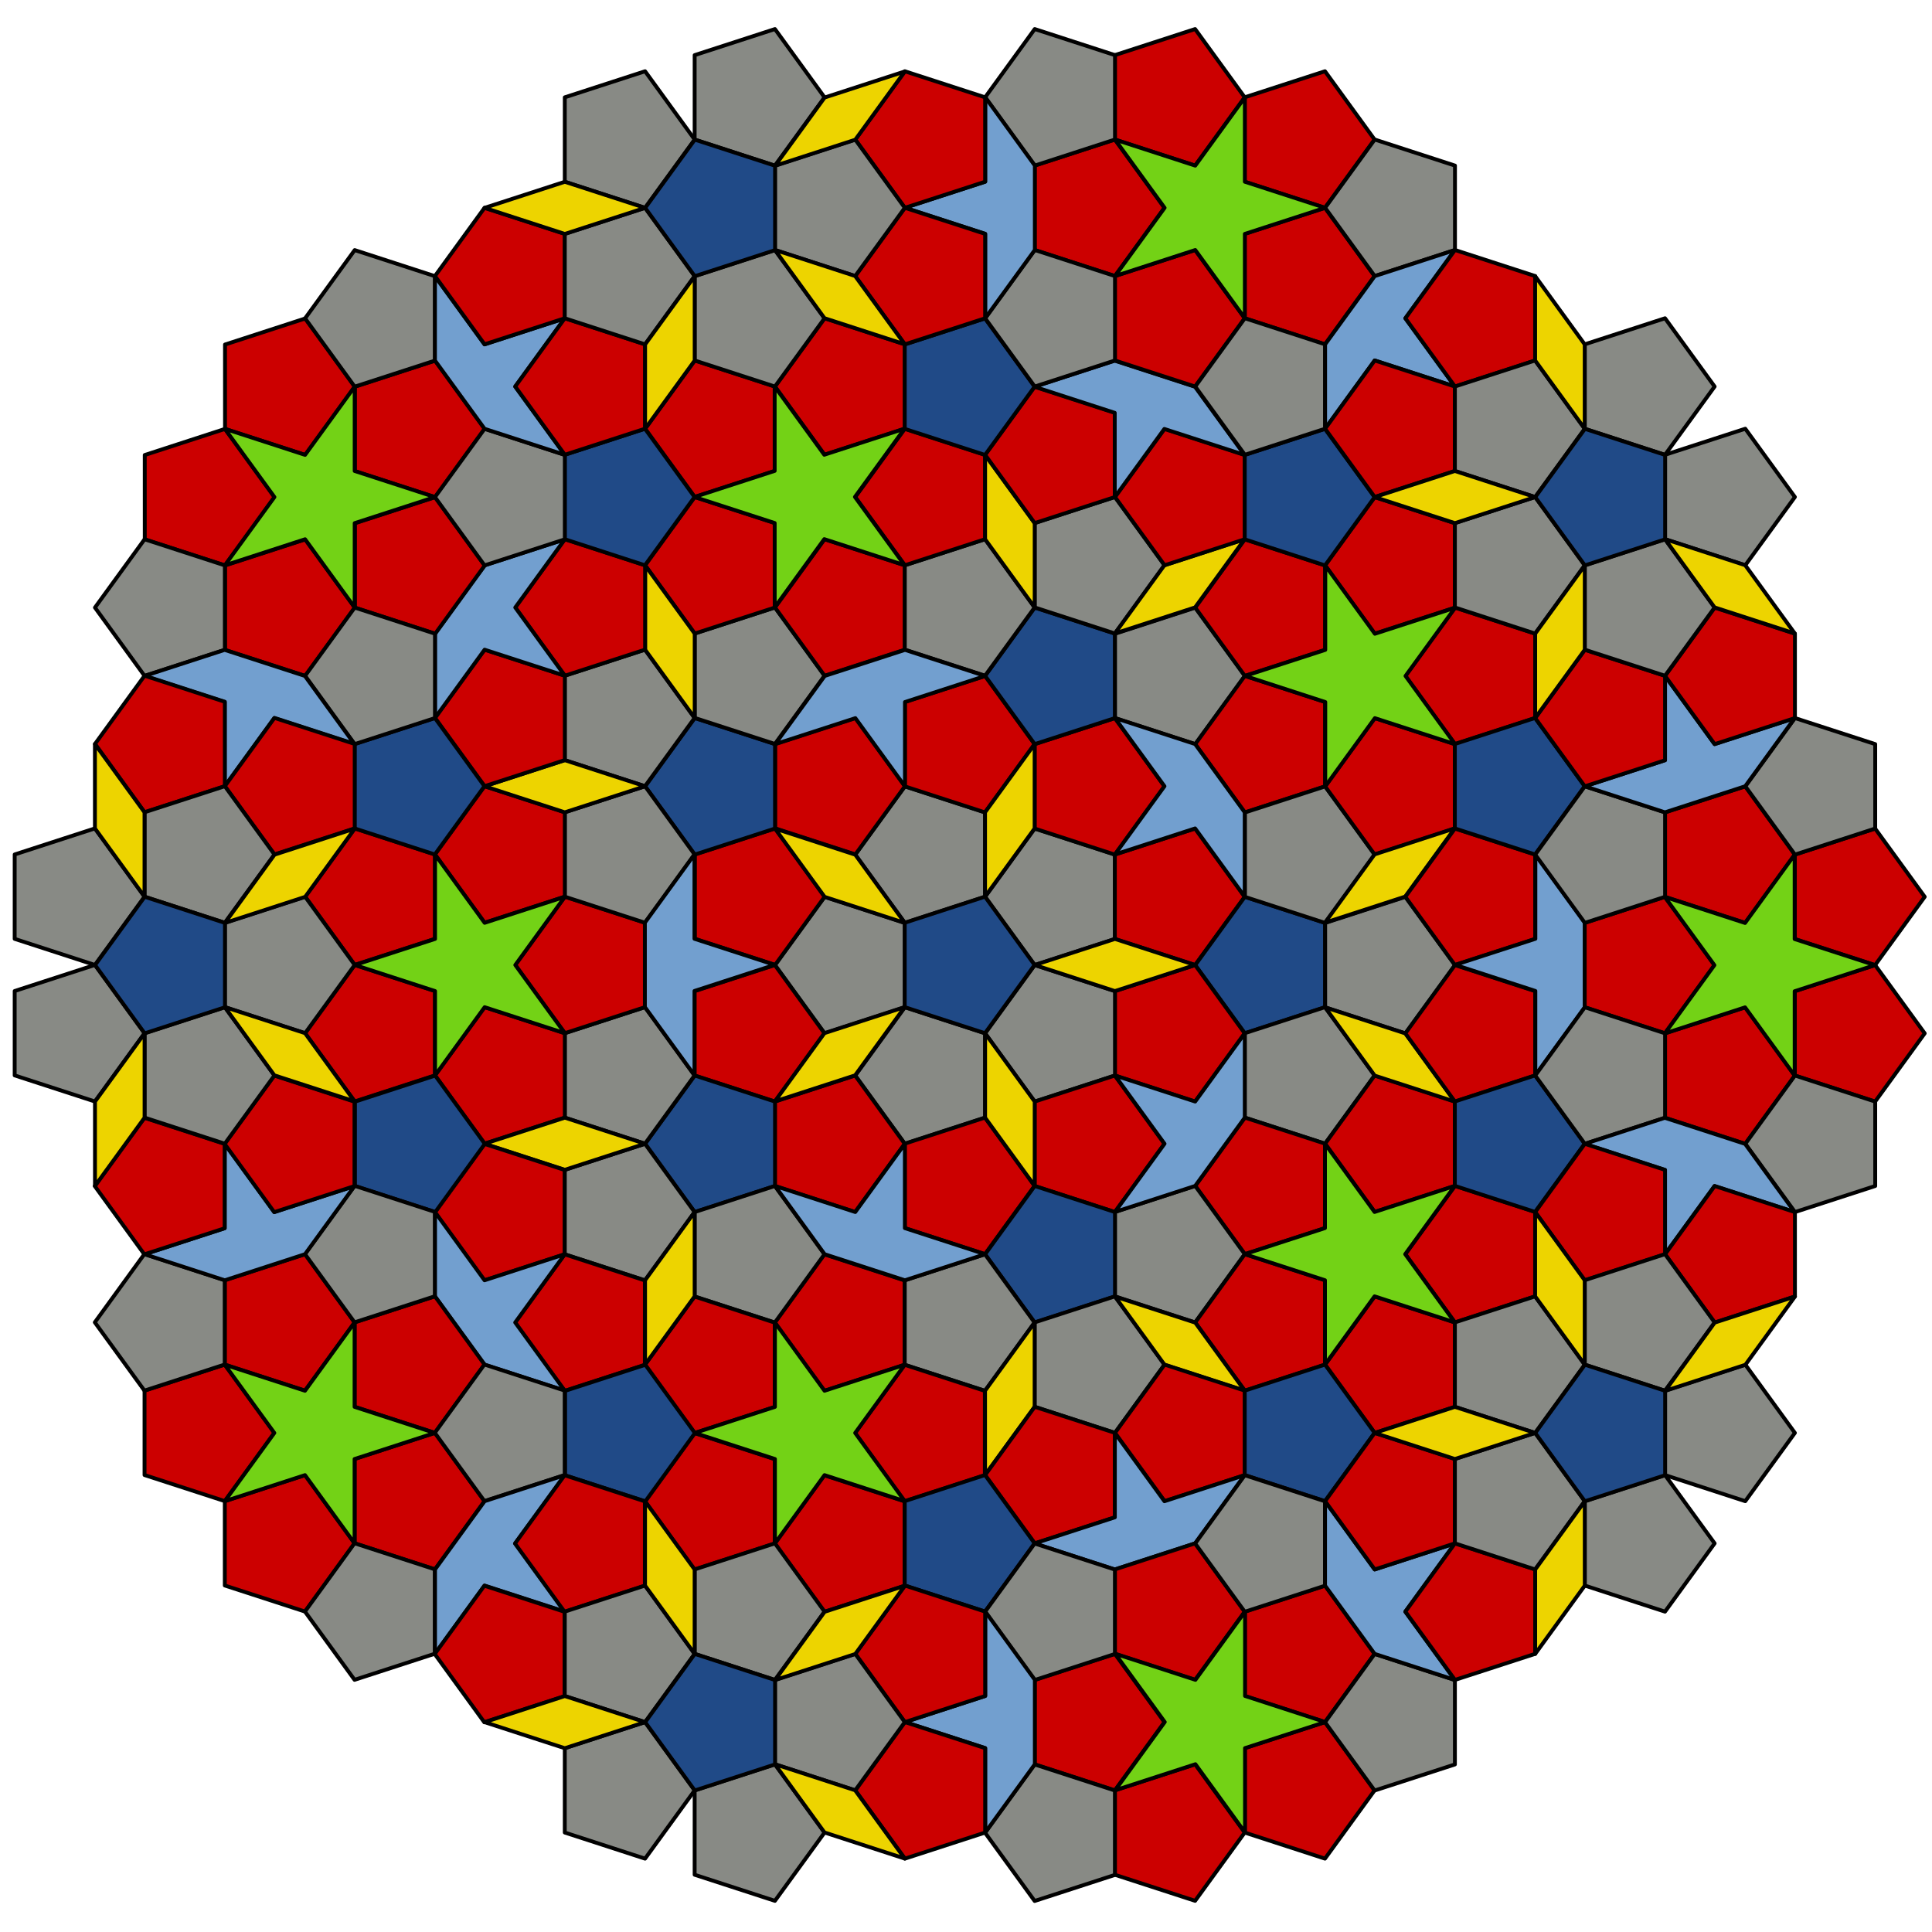 <?xml version="1.0" encoding="UTF-8" standalone="no"?>
<!-- Created with Inkscape (http://www.inkscape.org/) -->
<svg
   xmlns:dc="http://purl.org/dc/elements/1.1/"
   xmlns:cc="http://creativecommons.org/ns#"
   xmlns:rdf="http://www.w3.org/1999/02/22-rdf-syntax-ns#"
   xmlns:svg="http://www.w3.org/2000/svg"
   xmlns="http://www.w3.org/2000/svg"
   xmlns:xlink="http://www.w3.org/1999/xlink"
   xmlns:sodipodi="http://sodipodi.sourceforge.net/DTD/sodipodi-0.dtd"
   xmlns:inkscape="http://www.inkscape.org/namespaces/inkscape"
   width="500"
   height="500"
   id="svg2"
   sodipodi:version="0.32"
   inkscape:version="0.46"
   version="1.0"
   sodipodi:docname="Penrose Tiling (P1).svg"
   inkscape:output_extension="org.inkscape.output.svg.inkscape"
   inkscape:export-filename="D:\Pictures\Electronics\Illustrations\Maths\Penrose Tilings\Gummelt's Decagon 3.png"
   inkscape:export-xdpi="120.95238"
   inkscape:export-ydpi="120.95238">
  <sodipodi:namedview
     id="base"
     pagecolor="#ffffff"
     bordercolor="#666666"
     borderopacity="1.0"
     gridtolerance="10000"
     guidetolerance="10"
     objecttolerance="10000"
     inkscape:pageopacity="0.0"
     inkscape:pageshadow="2"
     inkscape:zoom="1"
     inkscape:cx="131.68654"
     inkscape:cy="229.35743"
     inkscape:document-units="px"
     inkscape:current-layer="layer1"
     showgrid="false"
     inkscape:object-nodes="true"
     inkscape:window-width="1399"
     inkscape:window-height="874"
     inkscape:window-x="33"
     inkscape:window-y="0" />
  <defs
     id="defs4">
    <inkscape:perspective
       id="perspective10"
       inkscape:persp3d-origin="372.04724 : 350.78739 : 1"
       inkscape:vp_z="744.09448 : 526.18109 : 1"
       inkscape:vp_y="0 : 1000 : 0"
       inkscape:vp_x="0 : 526.18109 : 1"
       sodipodi:type="inkscape:persp3d" />
    <inkscape:perspective
       id="perspective6872"
       inkscape:persp3d-origin="372.04724 : 350.78739 : 1"
       inkscape:vp_z="744.09448 : 526.18109 : 1"
       inkscape:vp_y="0 : 1000 : 0"
       inkscape:vp_x="0 : 526.18109 : 1"
       sodipodi:type="inkscape:persp3d" />
  </defs>
  <g
     id="layer1"
     inkscape:groupmode="layer"
     inkscape:label="Layer 1"
     transform="translate(74.059,92.765)">
    <path
       sodipodi:type="star"
       style="opacity:1;fill:#888a85;fill-opacity:1;stroke:#000000;stroke-width:1.053;stroke-linecap:round;stroke-linejoin:round;marker:none;stroke-miterlimit:4;stroke-dasharray:none;stroke-dashoffset:0;stroke-opacity:1;visibility:visible;display:inline;overflow:visible;enable-background:accumulate"
       id="path4107"
       sodipodi:sides="5"
       sodipodi:cx="218"
       sodipodi:cy="149.5"
       sodipodi:r1="19.557608"
       sodipodi:r2="15.822437"
       sodipodi:arg1="0.62831853"
       sodipodi:arg2="1.2566371"
       inkscape:flatsided="true"
       inkscape:rounded="0"
       inkscape:randomized="0"
       d="M 233.822,160.996 L 211.956,168.1 L 198.442,149.5 L 211.956,130.9 L 233.822,138.004 L 233.822,160.996 z"
       transform="matrix(0.95,0,0,0.95,-361.98,-92.342)" />
    <path
       sodipodi:type="star"
       style="opacity:1;fill:#cc0000;fill-opacity:1;stroke:#000000;stroke-width:1.053;stroke-linecap:round;stroke-linejoin:round;marker:none;stroke-miterlimit:4;stroke-dasharray:none;stroke-dashoffset:0;stroke-opacity:1;visibility:visible;display:inline;overflow:visible;enable-background:accumulate"
       id="path4109"
       sodipodi:sides="5"
       sodipodi:cx="218"
       sodipodi:cy="149.5"
       sodipodi:r1="19.557608"
       sodipodi:r2="15.822437"
       sodipodi:arg1="0.62831853"
       sodipodi:arg2="1.2566371"
       inkscape:flatsided="true"
       inkscape:rounded="0"
       inkscape:randomized="0"
       d="M 233.822,160.996 L 211.956,168.1 L 198.442,149.5 L 211.956,130.9 L 233.822,138.004 L 233.822,160.996 z"
       transform="matrix(0.95,0,0,0.95,-361.98,0.782)"
       inkscape:transform-center-x="17.2791"
       inkscape:transform-center-y="-10.919755" />
    <path
       sodipodi:type="star"
       style="opacity:1;fill:#204a87;fill-opacity:1;stroke:#000000;stroke-width:1.053;stroke-linecap:round;stroke-linejoin:round;marker:none;stroke-miterlimit:4;stroke-dasharray:none;stroke-dashoffset:0;stroke-opacity:1;visibility:visible;display:inline;overflow:visible;enable-background:accumulate"
       id="path4111"
       sodipodi:sides="5"
       sodipodi:cx="218"
       sodipodi:cy="149.5"
       sodipodi:r1="19.557608"
       sodipodi:r2="15.822437"
       sodipodi:arg1="0.62831853"
       sodipodi:arg2="1.2566371"
       inkscape:flatsided="true"
       inkscape:rounded="0"
       inkscape:randomized="0"
       d="M 233.822,160.996 L 211.956,168.1 L 198.442,149.5 L 211.956,130.9 L 233.822,138.004 L 233.822,160.996 z"
       transform="matrix(0.95,0,0,0.95,-361.98,47.344)"
       inkscape:transform-center-x="17.2791"
       inkscape:transform-center-y="-10.919755" />
    <use
       x="0"
       y="0"
       xlink:href="#path4107"
       id="use4113"
       transform="translate(354.348,89.64)"
       width="500"
       height="500" />
    <use
       x="0"
       y="0"
       xlink:href="#path4109"
       inkscape:transform-center-x="-15.845709"
       inkscape:transform-center-y="-24.441744"
       id="use4115"
       transform="matrix(-1,0,0,1,74.613,-3.484)"
       width="500"
       height="500" />
    <use
       x="0"
       y="0"
       xlink:href="#path4111"
       inkscape:transform-center-x="15.845704"
       inkscape:transform-center-y="-21.986044"
       id="use4117"
       transform="translate(408.728,-32.378)"
       width="500"
       height="500" />
    <use
       x="0"
       y="0"
       xlink:href="#path4109"
       inkscape:transform-center-x="-15.845709"
       inkscape:transform-center-y="-24.441744"
       id="use4119"
       transform="matrix(-1,0,0,1,74.613,31.853)"
       width="500"
       height="500" />
    <use
       x="0"
       y="0"
       xlink:href="#path4107"
       id="use4121"
       transform="translate(354.348,124.977)"
       width="500"
       height="500" />
    <path
       style="opacity:1;fill:#edd400;fill-opacity:1;stroke:#000000;stroke-width:1;stroke-linecap:round;stroke-linejoin:round;marker:none;stroke-miterlimit:4;stroke-dasharray:none;stroke-dashoffset:0;stroke-opacity:1;visibility:visible;display:inline;overflow:visible;enable-background:accumulate"
       d="M -177.443,96.23 L -156.672,89.481 L -135.9,96.23 L -156.672,102.979 L -177.443,96.23 z"
       id="path4123" />
    <use
       x="0"
       y="0"
       xlink:href="#path4123"
       id="use4125"
       transform="translate(371.152,60.746)"
       width="500"
       height="500" />
    <use
       x="0"
       y="0"
       xlink:href="#path4107"
       id="use4127"
       transform="matrix(0.809,0.588,-0.588,0.809,417.629,236.427)"
       width="500"
       height="500"
       inkscape:transform-center-x="-8.1969605"
       inkscape:transform-center-y="-32.158994" />
    <use
       x="0"
       y="0"
       xlink:href="#path4109"
       inkscape:transform-center-x="4.9257943"
       inkscape:transform-center-y="-27.989811"
       id="use4129"
       transform="matrix(-0.809,0.588,0.588,0.809,44.582,189.676)"
       width="500"
       height="500" />
    <use
       x="0"
       y="0"
       xlink:href="#path4107"
       id="use4131"
       transform="matrix(0.809,0.588,-0.588,0.809,384.02,282.684)"
       width="500"
       height="500"
       inkscape:transform-center-x="-8.1969615"
       inkscape:transform-center-y="-32.158997" />
    <use
       x="0"
       y="0"
       xlink:href="#path4109"
       inkscape:transform-center-x="-15.845708"
       inkscape:transform-center-y="-24.441744"
       id="use4133"
       transform="matrix(-1,0,0,1,53.842,60.441)"
       width="500"
       height="500" />
    <path
       style="opacity:1;fill:#729fcf;fill-opacity:1;stroke:#000000;stroke-width:1;stroke-linecap:round;stroke-linejoin:round;marker:none;stroke-miterlimit:4;stroke-dasharray:none;stroke-dashoffset:0;stroke-opacity:1;visibility:visible;display:inline;overflow:visible;enable-background:accumulate"
       d="M -173.476,223.708 L -160.638,241.377 L -173.476,259.045 L -152.705,252.296 L -139.867,234.628 L -139.867,212.788 L -152.705,230.457 L -173.476,223.708 z"
       id="path4135" />
    <use
       x="0"
       y="0"
       xlink:href="#path4135"
       id="use4137"
       transform="translate(387.957,-38.143)"
       width="500"
       height="500" />
    <use
       x="0"
       y="0"
       xlink:href="#path4107"
       id="use4139"
       transform="translate(320.74,135.897)"
       width="500"
       height="500" />
    <use
       x="0"
       y="0"
       xlink:href="#path4107"
       id="use4141"
       transform="translate(299.969,107.308)"
       width="500"
       height="500" />
    <use
       x="0"
       y="0"
       xlink:href="#path4107"
       id="use4143"
       transform="translate(320.74,78.72)"
       width="500"
       height="500" />
    <use
       x="0"
       y="0"
       xlink:href="#path4111"
       inkscape:transform-center-x="-15.845707"
       inkscape:transform-center-y="21.986046"
       id="use4145"
       transform="matrix(-1,0,0,-1,20.234,346.331)"
       width="500"
       height="500" />
    <use
       x="0"
       y="0"
       xlink:href="#path4109"
       inkscape:transform-center-x="17.058901"
       inkscape:transform-center-y="-20.846582"
       id="use4147"
       transform="matrix(-0.309,0.951,0.951,0.309,-8.541,202.988)"
       width="500"
       height="500" />
    <use
       x="0"
       y="0"
       xlink:href="#path4109"
       inkscape:transform-center-x="17.058901"
       inkscape:transform-center-y="-20.84658"
       id="use4149"
       transform="matrix(-0.309,0.951,0.951,0.309,25.067,213.907)"
       width="500"
       height="500" />
    <use
       x="0"
       y="0"
       xlink:href="#path4123"
       id="use4151"
       transform="matrix(0.309,-0.951,0.951,0.309,144.183,-59.183)"
       width="500"
       height="500" />
    <use
       x="0"
       y="0"
       xlink:href="#path4109"
       inkscape:transform-center-x="23.807792"
       inkscape:transform-center-y="11.557754"
       id="use4153"
       transform="matrix(0.809,0.588,0.588,-0.809,162.134,345.874)"
       width="500"
       height="500" />
    <use
       x="0"
       y="0"
       xlink:href="#path4109"
       inkscape:transform-center-x="23.807788"
       inkscape:transform-center-y="11.557764"
       id="use4155"
       transform="matrix(0.809,0.588,0.588,-0.809,182.905,317.286)"
       width="500"
       height="500" />
    <use
       x="0"
       y="0"
       xlink:href="#path4123"
       id="use4157"
       transform="matrix(-0.809,-0.588,0.588,-0.809,-40.016,119.613)"
       width="500"
       height="500" />
    <use
       x="0"
       y="0"
       xlink:href="#path4109"
       inkscape:transform-center-x="-4.9257938"
       inkscape:transform-center-y="27.989811"
       id="use4159"
       transform="matrix(0.809,-0.588,-0.588,-0.809,350.771,227.71)"
       width="500"
       height="500" />
    <use
       x="0"
       y="0"
       xlink:href="#path4109"
       inkscape:transform-center-x="-4.9258004"
       inkscape:transform-center-y="27.989817"
       id="use4161"
       transform="matrix(0.809,-0.588,-0.588,-0.809,330,199.122)"
       width="500"
       height="500" />
    <use
       x="0"
       y="0"
       xlink:href="#path4123"
       id="use4163"
       transform="matrix(-0.809,0.588,-0.588,-0.809,73.111,350.044)"
       width="500"
       height="500" />
    <use
       x="0"
       y="0"
       xlink:href="#path4109"
       inkscape:transform-center-x="-29.433028"
       inkscape:transform-center-y="5.7407462"
       id="use4165"
       transform="matrix(-0.309,-0.951,-0.951,0.309,263.072,22.715)"
       width="500"
       height="500" />
    <use
       x="0"
       y="0"
       xlink:href="#path4123"
       id="use4167"
       transform="matrix(0.309,0.951,-0.951,0.309,327.228,313.663)"
       width="500"
       height="500" />
    <use
       x="0"
       y="0"
       xlink:href="#path4111"
       inkscape:transform-center-x="15.845705"
       inkscape:transform-center-y="-21.986043"
       id="use4169"
       transform="translate(354.348,-107.223)"
       width="500"
       height="500" />
    <use
       x="0"
       y="0"
       xlink:href="#path4111"
       inkscape:transform-center-x="15.845708"
       inkscape:transform-center-y="-21.986044"
       id="use4171"
       transform="translate(266.361,-78.635)"
       width="500"
       height="500" />
    <use
       x="0"
       y="0"
       xlink:href="#path4111"
       inkscape:transform-center-x="15.845707"
       inkscape:transform-center-y="-21.986043"
       id="use4173"
       transform="translate(266.361,13.879)"
       width="500"
       height="500" />
    <use
       x="0"
       y="0"
       xlink:href="#path4111"
       inkscape:transform-center-x="15.845706"
       inkscape:transform-center-y="-21.986044"
       id="use4175"
       transform="translate(354.348,42.467)"
       width="500"
       height="500" />
    <use
       x="0"
       y="0"
       xlink:href="#path4107"
       id="use4177"
       transform="matrix(0.809,-0.588,0.588,0.809,325.631,-49.096)"
       width="500"
       height="500"
       inkscape:transform-center-x="26.762167"
       inkscape:transform-center-y="-15.957113" />
    <use
       x="0"
       y="0"
       xlink:href="#path4109"
       inkscape:transform-center-x="29.433022"
       inkscape:transform-center-y="-5.7407461"
       id="use4179"
       transform="matrix(0.309,0.951,0.951,-0.309,165.89,291.238)"
       width="500"
       height="500" />
    <use
       x="0"
       y="0"
       xlink:href="#path4107"
       id="use4181"
       transform="matrix(0.809,-0.588,0.588,0.809,359.239,-2.839)"
       width="500"
       height="500"
       inkscape:transform-center-x="26.762167"
       inkscape:transform-center-y="-15.957115" />
    <use
       x="0"
       y="0"
       xlink:href="#path4135"
       id="use4183"
       transform="matrix(0.309,-0.951,0.951,0.309,55.324,-105.723)"
       width="500"
       height="500" />
    <use
       x="0"
       y="0"
       xlink:href="#path4107"
       id="use4185"
       transform="matrix(-0.309,-0.951,0.951,-0.309,25.648,-49.834)"
       width="500"
       height="500"
       inkscape:transform-center-x="22.155976"
       inkscape:transform-center-y="22.296824" />
    <use
       x="0"
       y="0"
       xlink:href="#path4109"
       inkscape:transform-center-x="15.845711"
       inkscape:transform-center-y="24.441751"
       id="use4187"
       transform="matrix(1,-3.5289139e-8,-3.5290615e-8,-1,299.969,207.255)"
       width="500"
       height="500" />
    <use
       x="0"
       y="0"
       xlink:href="#path4107"
       id="use4189"
       transform="matrix(-0.309,-0.951,0.951,-0.309,80.028,-67.502)"
       width="500"
       height="500"
       inkscape:transform-center-x="22.155976"
       inkscape:transform-center-y="22.296817" />
    <use
       x="0"
       y="0"
       xlink:href="#path4135"
       id="use4191"
       transform="matrix(-0.809,-0.588,0.588,-0.809,-111.738,189.739)"
       width="500"
       height="500" />
    <use
       x="0"
       y="0"
       xlink:href="#path4107"
       id="use4201"
       transform="matrix(-1,-8.4718658e-8,8.47222e-8,-1,-67.753,235.233)"
       width="500"
       height="500"
       inkscape:transform-center-x="-15.649936"
       inkscape:transform-center-y="29.737398" />
    <use
       x="0"
       y="0"
       xlink:href="#path4109"
       inkscape:transform-center-x="-17.058892"
       inkscape:transform-center-y="20.846571"
       id="use4203"
       transform="matrix(0.309,-0.951,-0.951,-0.309,261.527,53.789)"
       width="500"
       height="500" />
    <use
       x="0"
       y="0"
       xlink:href="#path4107"
       id="use4205"
       transform="matrix(-1,-8.4718658e-8,8.47222e-8,-1,-67.753,178.056)"
       width="500"
       height="500"
       inkscape:transform-center-x="-15.64992"
       inkscape:transform-center-y="29.737395" />
    <use
       x="0"
       y="0"
       xlink:href="#path4135"
       id="use4207"
       transform="matrix(-0.809,0.588,-0.588,-0.809,117.644,439.924)"
       width="500"
       height="500" />
    <use
       x="0"
       y="0"
       xlink:href="#path4107"
       id="use4209"
       transform="matrix(-0.309,0.951,-0.951,-0.309,174.504,412.152)"
       width="500"
       height="500"
       inkscape:transform-center-x="-34.409111"
       inkscape:transform-center-y="-3.9180865" />
    <use
       x="0"
       y="0"
       xlink:href="#path4109"
       inkscape:transform-center-x="-23.807798"
       inkscape:transform-center-y="-11.557777"
       id="use4211"
       transform="matrix(-0.809,-0.588,-0.588,0.809,103.69,42.924)"
       width="500"
       height="500" />
    <use
       x="0"
       y="0"
       xlink:href="#path4107"
       id="use4213"
       transform="matrix(-0.309,0.951,-0.951,-0.309,120.124,394.483)"
       width="500"
       height="500"
       inkscape:transform-center-x="-34.409103"
       inkscape:transform-center-y="-3.9180864" />
    <use
       x="0"
       y="0"
       xlink:href="#path4135"
       id="use4215"
       transform="matrix(0.309,0.951,-0.951,0.309,426.472,299.085)"
       width="500"
       height="500" />
    <use
       x="0"
       y="0"
       xlink:href="#path4109"
       inkscape:transform-center-x="-23.807798"
       inkscape:transform-center-y="-11.557776"
       id="use4217"
       transform="matrix(-0.809,-0.588,-0.588,0.809,124.461,71.513)"
       width="500"
       height="500" />
    <use
       x="0"
       y="0"
       xlink:href="#path4109"
       inkscape:transform-center-x="-23.807798"
       inkscape:transform-center-y="-11.557776"
       id="use4219"
       transform="matrix(-0.809,-0.588,-0.588,0.809,103.69,100.101)"
       width="500"
       height="500" />
    <use
       x="0"
       y="0"
       xlink:href="#path4109"
       inkscape:transform-center-x="-23.807798"
       inkscape:transform-center-y="-11.557776"
       id="use4221"
       transform="matrix(-0.809,-0.588,-0.588,0.809,70.081,89.181)"
       width="500"
       height="500" />
    <use
       x="0"
       y="0"
       xlink:href="#path4109"
       inkscape:transform-center-x="-23.807798"
       inkscape:transform-center-y="-11.557777"
       id="use4223"
       transform="matrix(-0.809,-0.588,-0.588,0.809,70.081,53.844)"
       width="500"
       height="500" />
    <path
       style="opacity:1;fill:#73d216;fill-opacity:1;stroke:#000000;stroke-width:1;stroke-linecap:round;stroke-linejoin:round;marker:none;stroke-miterlimit:4;stroke-dasharray:none;stroke-dashoffset:0;stroke-opacity:1;visibility:visible;display:inline;overflow:visible;enable-background:accumulate"
       d="M -163.09,277.932 L -163.09,299.772 L -183.861,306.521 L -163.09,313.269 L -163.09,335.109 L -150.253,317.44 L -129.482,324.189 L -142.319,306.521 L -129.482,288.852 L -150.253,295.601 L -163.09,277.932 z"
       id="path4225" />
    <use
       x="0"
       y="0"
       xlink:href="#path4225"
       id="use4227"
       transform="translate(289.583,-28.442)"
       width="500"
       height="500" />
    <use
       x="0"
       y="0"
       xlink:href="#path4109"
       inkscape:transform-center-x="-17.058934"
       inkscape:transform-center-y="20.846583"
       id="use4229"
       transform="matrix(0.309,-0.951,-0.951,-0.309,240.756,82.377)"
       width="500"
       height="500" />
    <use
       x="0"
       y="0"
       xlink:href="#path4109"
       inkscape:transform-center-x="-17.05892"
       inkscape:transform-center-y="20.846586"
       id="use4231"
       transform="matrix(0.309,-0.951,-0.951,-0.309,207.148,71.457)"
       width="500"
       height="500" />
    <use
       x="0"
       y="0"
       xlink:href="#path4109"
       inkscape:transform-center-x="-17.058921"
       inkscape:transform-center-y="20.846582"
       id="use4233"
       transform="matrix(0.309,-0.951,-0.951,-0.309,207.148,36.12)"
       width="500"
       height="500" />
    <use
       x="0"
       y="0"
       xlink:href="#path4109"
       inkscape:transform-center-x="-17.058933"
       inkscape:transform-center-y="20.846584"
       id="use4235"
       transform="matrix(0.309,-0.951,-0.951,-0.309,240.756,25.2)"
       width="500"
       height="500" />
    <use
       x="0"
       y="0"
       xlink:href="#path4225"
       id="use4237"
       transform="matrix(0.309,0.951,-0.951,0.309,386.846,208.527)"
       width="500"
       height="500" />
    <use
       x="0"
       y="0"
       xlink:href="#path4109"
       inkscape:transform-center-x="15.845721"
       inkscape:transform-center-y="24.441754"
       id="use4239"
       transform="matrix(1,-4.561087e-8,-4.5612776e-8,-1,266.361,196.335)"
       width="500"
       height="500" />
    <use
       x="0"
       y="0"
       xlink:href="#path4109"
       inkscape:transform-center-x="15.845713"
       inkscape:transform-center-y="24.441759"
       id="use4241"
       transform="matrix(1,-4.561087e-8,-4.5612776e-8,-1,266.361,160.998)"
       width="500"
       height="500" />
    <use
       x="0"
       y="0"
       xlink:href="#path4109"
       inkscape:transform-center-x="15.845714"
       inkscape:transform-center-y="24.441753"
       id="use4243"
       transform="matrix(1,-4.561087e-8,-4.5612776e-8,-1,299.969,150.078)"
       width="500"
       height="500" />
    <use
       x="0"
       y="0"
       xlink:href="#path4109"
       inkscape:transform-center-x="15.84572"
       inkscape:transform-center-y="24.441752"
       id="use4245"
       transform="matrix(1,-4.561087e-8,-4.5612776e-8,-1,320.74,178.667)"
       width="500"
       height="500" />
    <use
       x="0"
       y="0"
       xlink:href="#path4225"
       id="use4247"
       transform="matrix(-0.809,0.588,-0.588,-0.809,191.527,374.255)"
       width="500"
       height="500" />
    <use
       x="0"
       y="0"
       xlink:href="#path4109"
       inkscape:transform-center-x="29.433032"
       inkscape:transform-center-y="-5.7407602"
       id="use4249"
       transform="matrix(0.309,0.951,0.951,-0.309,165.89,255.901)"
       width="500"
       height="500" />
    <use
       x="0"
       y="0"
       xlink:href="#path4109"
       inkscape:transform-center-x="29.433027"
       inkscape:transform-center-y="-5.7407499"
       id="use4251"
       transform="matrix(0.309,0.951,0.951,-0.309,199.498,244.981)"
       width="500"
       height="500" />
    <use
       x="0"
       y="0"
       xlink:href="#path4109"
       inkscape:transform-center-x="29.433031"
       inkscape:transform-center-y="-5.7407551"
       id="use4253"
       transform="matrix(0.309,0.951,0.951,-0.309,220.269,273.57)"
       width="500"
       height="500" />
    <use
       x="0"
       y="0"
       xlink:href="#path4109"
       inkscape:transform-center-x="29.433025"
       inkscape:transform-center-y="-5.7407441"
       id="use4255"
       transform="matrix(0.309,0.951,0.951,-0.309,199.498,302.158)"
       width="500"
       height="500" />
    <use
       x="0"
       y="0"
       xlink:href="#path4225"
       id="use4257"
       transform="matrix(-0.809,-0.588,0.588,-0.809,-26.45,239.712)"
       width="500"
       height="500" />
    <use
       x="0"
       y="0"
       xlink:href="#path4109"
       inkscape:transform-center-x="4.9258175"
       inkscape:transform-center-y="-27.989822"
       id="use4259"
       transform="matrix(-0.809,0.588,0.588,0.809,78.191,178.756)"
       width="500"
       height="500" />
    <use
       x="0"
       y="0"
       xlink:href="#path4109"
       inkscape:transform-center-x="4.9258183"
       inkscape:transform-center-y="-27.989831"
       id="use4261"
       transform="matrix(-0.809,0.588,0.588,0.809,98.962,207.345)"
       width="500"
       height="500" />
    <use
       x="0"
       y="0"
       xlink:href="#path4109"
       inkscape:transform-center-x="4.9258176"
       inkscape:transform-center-y="-27.989827"
       id="use4263"
       transform="matrix(-0.809,0.588,0.588,0.809,78.191,235.933)"
       width="500"
       height="500" />
    <use
       x="0"
       y="0"
       xlink:href="#path4109"
       inkscape:transform-center-x="4.9258205"
       inkscape:transform-center-y="-27.989824"
       id="use4265"
       transform="matrix(-0.809,0.588,0.588,0.809,44.582,225.013)"
       width="500"
       height="500" />
    <use
       x="0"
       y="0"
       xlink:href="#path4225"
       id="use4267"
       transform="matrix(0.309,-0.951,0.951,0.309,34.152,-9.169)"
       width="500"
       height="500" />
    <use
       x="0"
       y="0"
       xlink:href="#path4107"
       id="use4269"
       transform="matrix(0.809,-0.588,0.588,0.809,380.01,25.75)"
       width="500"
       height="500"
       inkscape:transform-center-x="26.762164"
       inkscape:transform-center-y="-15.957114" />
    <use
       x="0"
       y="0"
       xlink:href="#path4123"
       id="use4271"
       transform="matrix(-0.809,0.588,-0.588,-0.809,215.478,303.787)"
       width="500"
       height="500" />
    <use
       x="0"
       y="0"
       xlink:href="#path4123"
       id="use4273"
       transform="matrix(-0.809,-0.588,0.588,-0.809,102.351,165.869)"
       width="500"
       height="500" />
    <use
       x="0"
       y="0"
       xlink:href="#path4109"
       inkscape:transform-center-x="29.433031"
       inkscape:transform-center-y="-5.7407498"
       id="use4275"
       transform="matrix(0.309,0.951,0.951,-0.309,220.269,330.746)"
       width="500"
       height="500" />
    <use
       x="0"
       y="0"
       xlink:href="#path4109"
       inkscape:transform-center-x="29.433027"
       inkscape:transform-center-y="-5.7407448"
       id="use4277"
       transform="matrix(0.309,0.951,0.951,-0.309,220.269,366.083)"
       width="500"
       height="500" />
    <use
       x="0"
       y="0"
       xlink:href="#path4135"
       id="use4279"
       transform="matrix(0.809,0.588,0.588,-0.809,311.318,439.924)"
       width="500"
       height="500" />
    <use
       x="0"
       y="0"
       xlink:href="#path4111"
       inkscape:transform-center-x="-15.845704"
       inkscape:transform-center-y="21.986046"
       id="use4281"
       transform="matrix(-1,0,0,-1,162.601,300.074)"
       width="500"
       height="500" />
    <use
       x="0"
       y="0"
       xlink:href="#path4111"
       inkscape:transform-center-x="-15.845704"
       inkscape:transform-center-y="21.986052"
       id="use4283"
       transform="matrix(-1,0,0,-1,162.601,392.588)"
       width="500"
       height="500" />
    <use
       x="0"
       y="0"
       xlink:href="#path4107"
       id="use4299"
       transform="matrix(-0.309,-0.951,0.951,-0.309,113.636,-78.422)"
       width="500"
       height="500"
       inkscape:transform-center-x="22.155982"
       inkscape:transform-center-y="22.296826" />
    <use
       x="0"
       y="0"
       xlink:href="#path4123"
       id="use4301"
       transform="matrix(0.309,0.951,-0.951,0.309,327.228,163.972)"
       width="500"
       height="500" />
    <use
       x="0"
       y="0"
       xlink:href="#path4123"
       id="use4303"
       transform="matrix(-0.809,0.588,-0.588,-0.809,161.099,228.942)"
       width="500"
       height="500" />
    <use
       x="0"
       y="0"
       xlink:href="#path4109"
       inkscape:transform-center-x="15.845704"
       inkscape:transform-center-y="24.441743"
       id="use4305"
       transform="matrix(1,-1.0385005e-8,-1.0385439e-8,-1,354.348,167.747)"
       width="500"
       height="500" />
    <use
       x="0"
       y="0"
       xlink:href="#path4109"
       inkscape:transform-center-x="15.845709"
       inkscape:transform-center-y="24.441749"
       id="use4307"
       transform="matrix(1,-1.0385005e-8,-1.0385439e-8,-1,387.957,178.667)"
       width="500"
       height="500" />
    <use
       x="0"
       y="0"
       xlink:href="#path4135"
       id="use4309"
       transform="matrix(0.809,-0.588,-0.588,-0.809,486.321,114.894)"
       width="500"
       height="500" />
    <use
       x="0"
       y="0"
       xlink:href="#path4111"
       inkscape:transform-center-x="-27.097476"
       inkscape:transform-center-y="-6.4995949"
       id="use4311"
       transform="matrix(-0.309,0.951,-0.951,-0.309,307.356,213.113)"
       width="500"
       height="500" />
    <use
       x="0"
       y="0"
       xlink:href="#path4111"
       inkscape:transform-center-x="-27.097473"
       inkscape:transform-center-y="-6.4995991"
       id="use4313"
       transform="matrix(-0.309,0.951,-0.951,-0.309,395.344,241.701)"
       width="500"
       height="500" />
    <use
       x="0"
       y="0"
       xlink:href="#path4107"
       id="use4315"
       transform="matrix(-1,-4.561087e-8,4.5612776e-8,-1,-67.754,142.719)"
       width="500"
       height="500"
       inkscape:transform-center-x="-15.649926"
       inkscape:transform-center-y="29.737394" />
    <use
       x="0"
       y="0"
       xlink:href="#path4123"
       id="use4317"
       transform="translate(228.785,14.489)"
       width="500"
       height="500" />
    <use
       x="0"
       y="0"
       xlink:href="#path4123"
       id="use4319"
       transform="matrix(0.309,0.951,-0.951,0.309,239.24,192.561)"
       width="500"
       height="500" />
    <use
       x="0"
       y="0"
       xlink:href="#path4109"
       inkscape:transform-center-x="-17.058898"
       inkscape:transform-center-y="20.846572"
       id="use4321"
       transform="matrix(0.309,-0.951,-0.951,-0.309,240.756,-10.137)"
       width="500"
       height="500" />
    <use
       x="0"
       y="0"
       xlink:href="#path4109"
       inkscape:transform-center-x="-17.058898"
       inkscape:transform-center-y="20.846574"
       id="use4323"
       transform="matrix(0.309,-0.951,-0.951,-0.309,261.527,-38.725)"
       width="500"
       height="500" />
    <use
       x="0"
       y="0"
       xlink:href="#path4135"
       id="use4325"
       transform="matrix(-0.309,-0.951,-0.951,0.309,231.27,-151.98)"
       width="500"
       height="500" />
    <use
       x="0"
       y="0"
       xlink:href="#path4111"
       inkscape:transform-center-x="-3.4823325"
       inkscape:transform-center-y="-26.003118"
       id="use4327"
       transform="matrix(0.809,0.588,-0.588,0.809,269.381,48.573)"
       width="500"
       height="500" />
    <use
       x="0"
       y="0"
       xlink:href="#path4111"
       inkscape:transform-center-x="-3.4823383"
       inkscape:transform-center-y="-26.003119"
       id="use4329"
       transform="matrix(0.809,0.588,-0.588,0.809,323.761,-26.272)"
       width="500"
       height="500" />
    <use
       x="0"
       y="0"
       xlink:href="#path4107"
       id="use4331"
       transform="matrix(-0.309,0.951,-0.951,-0.309,86.516,383.563)"
       width="500"
       height="500"
       inkscape:transform-center-x="-34.40908"
       inkscape:transform-center-y="-3.9181077" />
    <use
       x="0"
       y="0"
       xlink:href="#path4123"
       id="use4333"
       transform="matrix(0.309,-0.951,0.951,0.309,56.195,61.919)"
       width="500"
       height="500" />
    <use
       x="0"
       y="0"
       xlink:href="#path4123"
       id="use4335"
       transform="translate(228.785,107.003)"
       width="500"
       height="500" />
    <use
       x="0"
       y="0"
       xlink:href="#path4109"
       inkscape:transform-center-x="-23.8078"
       inkscape:transform-center-y="-11.557781"
       id="use4337"
       transform="matrix(-0.809,-0.588,-0.588,0.809,36.473,42.924)"
       width="500"
       height="500" />
    <use
       x="0"
       y="0"
       xlink:href="#path4109"
       inkscape:transform-center-x="-23.807795"
       inkscape:transform-center-y="-11.55778"
       id="use4339"
       transform="matrix(-0.809,-0.588,-0.588,0.809,15.702,14.336)"
       width="500"
       height="500" />
    <use
       x="0"
       y="0"
       xlink:href="#path4135"
       id="use4341"
       transform="matrix(-1,4.561087e-8,4.5612776e-8,1,-101.362,8.114)"
       width="500"
       height="500" />
    <use
       x="0"
       y="0"
       xlink:href="#path4111"
       inkscape:transform-center-x="22.364339"
       inkscape:transform-center-y="-9.5710513"
       id="use4343"
       transform="matrix(0.809,-0.588,0.588,0.809,101.157,33.843)"
       width="500"
       height="500" />
    <use
       x="0"
       y="0"
       xlink:href="#path4111"
       inkscape:transform-center-x="22.364336"
       inkscape:transform-center-y="-9.5710514"
       id="use4345"
       transform="matrix(0.809,-0.588,0.588,0.809,46.777,-41.002)"
       width="500"
       height="500" />
    <use
       x="0"
       y="0"
       xlink:href="#path4107"
       id="use4347"
       transform="matrix(0.809,0.588,-0.588,0.809,363.249,311.272)"
       width="500"
       height="500"
       inkscape:transform-center-x="-8.1969829"
       inkscape:transform-center-y="-32.158998" />
    <use
       x="0"
       y="0"
       xlink:href="#path4123"
       id="use4349"
       transform="matrix(-0.809,-0.588,0.588,-0.809,47.971,240.715)"
       width="500"
       height="500" />
    <use
       x="0"
       y="0"
       xlink:href="#path4123"
       id="use4351"
       transform="matrix(0.309,-0.951,0.951,0.309,144.183,90.507)"
       width="500"
       height="500" />
    <use
       x="0"
       y="0"
       xlink:href="#path4109"
       inkscape:transform-center-x="4.925794"
       inkscape:transform-center-y="-27.989824"
       id="use4353"
       transform="matrix(-0.809,0.588,0.588,0.809,23.811,253.602)"
       width="500"
       height="500" />
    <use
       x="0"
       y="0"
       xlink:href="#path4109"
       inkscape:transform-center-x="4.925794"
       inkscape:transform-center-y="-27.989818"
       id="use4355"
       transform="matrix(-0.809,0.588,0.588,0.809,-9.797,264.521)"
       width="500"
       height="500" />
    <use
       x="0"
       y="0"
       xlink:href="#path4135"
       id="use4357"
       transform="matrix(-0.309,0.951,0.951,0.309,-51.889,373.931)"
       width="500"
       height="500" />
    <use
       x="0"
       y="0"
       xlink:href="#path4111"
       inkscape:transform-center-x="14.723345"
       inkscape:transform-center-y="20.08772"
       id="use4359"
       transform="matrix(-0.309,-0.951,0.951,-0.309,35.163,189.279)"
       width="500"
       height="500" />
    <use
       x="0"
       y="0"
       xlink:href="#path4111"
       inkscape:transform-center-x="14.723345"
       inkscape:transform-center-y="20.087725"
       id="use4361"
       transform="matrix(-0.309,-0.951,0.951,-0.309,-52.825,217.867)"
       width="500"
       height="500" />
    <use
       x="0"
       y="0"
       xlink:href="#path4109"
       inkscape:transform-center-x="-29.433026"
       inkscape:transform-center-y="-5.7407462"
       id="use4363"
       transform="matrix(-0.309,0.951,-0.951,-0.309,493.427,366.083)"
       width="500"
       height="500" />
    <use
       x="0"
       y="0"
       xlink:href="#path4109"
       inkscape:transform-center-x="-29.433027"
       inkscape:transform-center-y="-5.7407603"
       id="use4365"
       transform="matrix(-0.309,0.951,-0.951,-0.309,493.427,330.746)"
       width="500"
       height="500" />
    <use
       x="0"
       y="0"
       xlink:href="#path4109"
       inkscape:transform-center-x="-29.433031"
       inkscape:transform-center-y="-5.74075"
       id="use4367"
       transform="matrix(-0.309,0.951,-0.951,-0.309,459.818,319.827)"
       width="500"
       height="500" />
    <use
       x="0"
       y="0"
       xlink:href="#path4109"
       inkscape:transform-center-x="-29.433036"
       inkscape:transform-center-y="-5.7407552"
       id="use4369"
       transform="matrix(-0.309,0.951,-0.951,-0.309,439.047,348.415)"
       width="500"
       height="500" />
    <use
       x="0"
       y="0"
       xlink:href="#path4109"
       inkscape:transform-center-x="-29.433029"
       inkscape:transform-center-y="-5.7407442"
       id="use4371"
       transform="matrix(-0.309,0.951,-0.951,-0.309,459.818,377.003)"
       width="500"
       height="500" />
    <use
       x="0"
       y="0"
       xlink:href="#path4225"
       id="use4373"
       transform="matrix(0.809,-0.588,-0.588,-0.809,685.767,314.557)"
       width="500"
       height="500" />
    <use
       x="0"
       y="0"
       xlink:href="#path4107"
       id="use4375"
       transform="translate(496.715,78.72)"
       width="500"
       height="500" />
    <use
       x="0"
       y="0"
       xlink:href="#path4107"
       id="use4377"
       transform="translate(551.095,61.052)"
       width="500"
       height="500" />
    <use
       x="0"
       y="0"
       xlink:href="#path4107"
       id="use4379"
       transform="translate(496.715,135.897)"
       width="500"
       height="500" />
    <use
       x="0"
       y="0"
       xlink:href="#path4107"
       id="use4381"
       transform="translate(551.095,153.565)"
       width="500"
       height="500" />
    <use
       x="0"
       y="0"
       xlink:href="#path4135"
       id="use4383"
       transform="matrix(0.809,-0.588,-0.588,-0.809,628.688,310.841)"
       width="500"
       height="500" />
    <use
       x="0"
       y="0"
       xlink:href="#path4135"
       id="use4385"
       transform="matrix(-0.309,0.951,0.951,0.309,90.477,177.983)"
       width="500"
       height="500" />
    <use
       x="0"
       y="0"
       xlink:href="#path4109"
       inkscape:transform-center-x="29.433033"
       inkscape:transform-center-y="-5.7407478"
       id="use4387"
       transform="matrix(0.309,0.951,0.951,-0.309,253.877,284.489)"
       width="500"
       height="500" />
    <use
       x="0"
       y="0"
       xlink:href="#path4109"
       inkscape:transform-center-x="29.43303"
       inkscape:transform-center-y="-5.7407505"
       id="use4389"
       transform="matrix(0.309,0.951,0.951,-0.309,287.486,273.57)"
       width="500"
       height="500" />
    <use
       x="0"
       y="0"
       xlink:href="#path4109"
       inkscape:transform-center-x="29.433028"
       inkscape:transform-center-y="-5.7407447"
       id="use4391"
       transform="matrix(0.309,0.951,0.951,-0.309,253.877,412.34)"
       width="500"
       height="500" />
    <use
       x="0"
       y="0"
       xlink:href="#path4109"
       inkscape:transform-center-x="29.433029"
       inkscape:transform-center-y="-5.7407441"
       id="use4393"
       transform="matrix(0.309,0.951,0.951,-0.309,287.486,423.26)"
       width="500"
       height="500" />
    <use
       x="0"
       y="0"
       xlink:href="#path4109"
       inkscape:transform-center-x="-4.9257888"
       inkscape:transform-center-y="-27.989818"
       id="use4395"
       transform="matrix(0.809,0.588,-0.588,0.809,472.367,-81.116)"
       width="500"
       height="500" />
    <use
       x="0"
       y="0"
       xlink:href="#path4109"
       inkscape:transform-center-x="-4.9257893"
       inkscape:transform-center-y="-27.989822"
       id="use4397"
       transform="matrix(0.809,0.588,-0.588,0.809,438.759,-92.036)"
       width="500"
       height="500" />
    <use
       x="0"
       y="0"
       xlink:href="#path4109"
       inkscape:transform-center-x="-4.9257835"
       inkscape:transform-center-y="-27.989825"
       id="use4399"
       transform="matrix(0.809,0.588,-0.588,0.809,417.987,-63.448)"
       width="500"
       height="500" />
    <use
       x="0"
       y="0"
       xlink:href="#path4109"
       inkscape:transform-center-x="-4.9257902"
       inkscape:transform-center-y="-27.989825"
       id="use4401"
       transform="matrix(0.809,0.588,-0.588,0.809,438.759,-34.859)"
       width="500"
       height="500" />
    <use
       x="0"
       y="0"
       xlink:href="#path4109"
       inkscape:transform-center-x="-4.9257948"
       inkscape:transform-center-y="-27.989822"
       id="use4403"
       transform="matrix(0.809,0.588,-0.588,0.809,472.367,-45.779)"
       width="500"
       height="500" />
    <use
       x="0"
       y="0"
       xlink:href="#path4225"
       id="use4405"
       transform="matrix(-0.309,-0.951,-0.951,0.309,482.797,-279.961)"
       width="500"
       height="500" />
    <use
       x="0"
       y="0"
       xlink:href="#path4107"
       id="use4407"
       transform="matrix(0.309,-0.951,0.951,0.309,200.079,-173.044)"
       width="500"
       height="500" />
    <use
       x="0"
       y="0"
       xlink:href="#path4107"
       id="use4409"
       transform="matrix(0.309,-0.951,0.951,0.309,200.079,-230.221)"
       width="500"
       height="500" />
    <use
       x="0"
       y="0"
       xlink:href="#path4107"
       id="use4411"
       transform="matrix(0.309,-0.951,0.951,0.309,254.458,-155.375)"
       width="500"
       height="500" />
    <use
       x="0"
       y="0"
       xlink:href="#path4107"
       id="use4413"
       transform="matrix(0.309,-0.951,0.951,0.309,288.066,-201.632)"
       width="500"
       height="500" />
    <use
       x="0"
       y="0"
       xlink:href="#path4135"
       id="use4415"
       transform="matrix(-0.309,-0.951,-0.951,0.309,461.625,-226.825)"
       width="500"
       height="500" />
    <use
       x="0"
       y="0"
       xlink:href="#path4135"
       id="use4417"
       transform="matrix(0.809,0.588,0.588,-0.809,168.951,243.977)"
       width="500"
       height="500" />
    <use
       x="0"
       y="0"
       xlink:href="#path4109"
       inkscape:transform-center-x="15.845708"
       inkscape:transform-center-y="24.441744"
       id="use4419"
       transform="matrix(1,-1.0385005e-8,-1.0385439e-8,-1,320.74,121.49)"
       width="500"
       height="500" />
    <use
       x="0"
       y="0"
       xlink:href="#path4109"
       inkscape:transform-center-x="15.845713"
       inkscape:transform-center-y="24.441747"
       id="use4421"
       transform="matrix(1,-1.0385005e-8,-1.0385439e-8,-1,320.74,86.153)"
       width="500"
       height="500" />
    <use
       x="0"
       y="0"
       xlink:href="#path4109"
       inkscape:transform-center-x="15.84571"
       inkscape:transform-center-y="24.441747"
       id="use4423"
       transform="matrix(1,-1.0385005e-8,-1.0385439e-8,-1,442.336,160.998)"
       width="500"
       height="500" />
    <use
       x="0"
       y="0"
       xlink:href="#path4109"
       inkscape:transform-center-x="15.845709"
       inkscape:transform-center-y="24.441746"
       id="use4425"
       transform="matrix(1,-1.0385005e-8,-1.0385439e-8,-1,463.107,132.41)"
       width="500"
       height="500" />
    <use
       x="0"
       y="0"
       xlink:href="#path4109"
       inkscape:transform-center-x="23.807799"
       inkscape:transform-center-y="-11.557785"
       id="use4427"
       transform="matrix(0.809,-0.588,0.588,0.809,40.538,-199.28)"
       width="500"
       height="500" />
    <use
       x="0"
       y="0"
       xlink:href="#path4109"
       inkscape:transform-center-x="23.807803"
       inkscape:transform-center-y="-11.55777"
       id="use4429"
       transform="matrix(0.809,-0.588,0.588,0.809,19.767,-170.692)"
       width="500"
       height="500" />
    <use
       x="0"
       y="0"
       xlink:href="#path4109"
       inkscape:transform-center-x="23.8078"
       inkscape:transform-center-y="-11.557781"
       id="use4431"
       transform="matrix(0.809,-0.588,0.588,0.809,40.538,-142.103)"
       width="500"
       height="500" />
    <use
       x="0"
       y="0"
       xlink:href="#path4109"
       inkscape:transform-center-x="23.807807"
       inkscape:transform-center-y="-11.557772"
       id="use4433"
       transform="matrix(0.809,-0.588,0.588,0.809,74.146,-153.023)"
       width="500"
       height="500" />
    <use
       x="0"
       y="0"
       xlink:href="#path4109"
       inkscape:transform-center-x="23.807801"
       inkscape:transform-center-y="-11.557784"
       id="use4435"
       transform="matrix(0.809,-0.588,0.588,0.809,74.146,-188.36)"
       width="500"
       height="500" />
    <use
       x="0"
       y="0"
       xlink:href="#path4225"
       id="use4437"
       transform="matrix(-1,3.5289139e-8,3.5290615e-8,1,-145.356,-270.646)"
       width="500"
       height="500" />
    <use
       x="0"
       y="0"
       xlink:href="#path4107"
       id="use4439"
       transform="matrix(-0.809,-0.588,0.588,-0.809,-131.034,31.269)"
       width="500"
       height="500" />
    <use
       x="0"
       y="0"
       xlink:href="#path4107"
       id="use4441"
       transform="matrix(-0.809,-0.588,0.588,-0.809,-185.413,13.6)"
       width="500"
       height="500" />
    <use
       x="0"
       y="0"
       xlink:href="#path4107"
       id="use4443"
       transform="matrix(-0.809,-0.588,0.588,-0.809,-97.426,-14.988)"
       width="500"
       height="500" />
    <use
       x="0"
       y="0"
       xlink:href="#path4107"
       id="use4445"
       transform="matrix(-0.809,-0.588,0.588,-0.809,-131.034,-61.245)"
       width="500"
       height="500" />
    <use
       x="0"
       y="0"
       xlink:href="#path4135"
       id="use4447"
       transform="matrix(-1,9.4066436e-8,9.4070368e-8,1,-101.362,-234.091)"
       width="500"
       height="500" />
    <use
       x="0"
       y="0"
       xlink:href="#path4135"
       id="use4449"
       transform="matrix(0.809,-0.588,-0.588,-0.809,255.966,189.739)"
       width="500"
       height="500" />
    <use
       x="0"
       y="0"
       xlink:href="#path4109"
       inkscape:transform-center-x="-17.058902"
       inkscape:transform-center-y="20.846574"
       id="use4451"
       transform="matrix(0.309,-0.951,-0.951,-0.309,186.377,7.532)"
       width="500"
       height="500" />
    <use
       x="0"
       y="0"
       xlink:href="#path4109"
       inkscape:transform-center-x="-17.058899"
       inkscape:transform-center-y="20.846575"
       id="use4453"
       transform="matrix(0.309,-0.951,-0.951,-0.309,152.768,-3.388)"
       width="500"
       height="500" />
    <use
       x="0"
       y="0"
       xlink:href="#path4109"
       inkscape:transform-center-x="-17.0589"
       inkscape:transform-center-y="20.846576"
       id="use4455"
       transform="matrix(0.309,-0.951,-0.951,-0.309,261.527,-95.902)"
       width="500"
       height="500" />
    <use
       x="0"
       y="0"
       xlink:href="#path4109"
       inkscape:transform-center-x="-17.0589"
       inkscape:transform-center-y="20.846571"
       id="use4457"
       transform="matrix(0.309,-0.951,-0.951,-0.309,240.756,-124.49)"
       width="500"
       height="500" />
    <use
       x="0"
       y="0"
       xlink:href="#path4109"
       inkscape:transform-center-x="17.058902"
       inkscape:transform-center-y="20.846576"
       id="use4459"
       transform="matrix(-0.309,-0.951,0.951,-0.309,-205.287,174.891)"
       width="500"
       height="500" />
    <use
       x="0"
       y="0"
       xlink:href="#path4109"
       inkscape:transform-center-x="17.058895"
       inkscape:transform-center-y="20.846582"
       id="use4461"
       transform="matrix(-0.309,-0.951,0.951,-0.309,-184.516,203.479)"
       width="500"
       height="500" />
    <use
       x="0"
       y="0"
       xlink:href="#path4109"
       inkscape:transform-center-x="17.058899"
       inkscape:transform-center-y="20.846586"
       id="use4463"
       transform="matrix(-0.309,-0.951,0.951,-0.309,-150.908,192.559)"
       width="500"
       height="500" />
    <use
       x="0"
       y="0"
       xlink:href="#path4109"
       inkscape:transform-center-x="17.058898"
       inkscape:transform-center-y="20.846585"
       id="use4465"
       transform="matrix(-0.309,-0.951,0.951,-0.309,-150.908,157.222)"
       width="500"
       height="500" />
    <use
       x="0"
       y="0"
       xlink:href="#path4109"
       inkscape:transform-center-x="17.058904"
       inkscape:transform-center-y="20.846576"
       id="use4467"
       transform="matrix(-0.309,-0.951,0.951,-0.309,-184.516,146.303)"
       width="500"
       height="500" />
    <use
       x="0"
       y="0"
       xlink:href="#path4225"
       id="use4469"
       transform="matrix(-0.309,0.951,0.951,0.309,-330.606,329.629)"
       width="500"
       height="500" />
    <use
       x="0"
       y="0"
       xlink:href="#path4107"
       id="use4471"
       transform="matrix(-0.809,0.588,-0.588,-0.809,-39.036,409.306)"
       width="500"
       height="500" />
    <use
       x="0"
       y="0"
       xlink:href="#path4107"
       id="use4473"
       transform="matrix(-0.809,0.588,-0.588,-0.809,-72.644,455.562)"
       width="500"
       height="500" />
    <use
       x="0"
       y="0"
       xlink:href="#path4107"
       id="use4475"
       transform="matrix(-0.809,0.588,-0.588,-0.809,-72.645,363.049)"
       width="500"
       height="500" />
    <use
       x="0"
       y="0"
       xlink:href="#path4107"
       id="use4477"
       transform="matrix(-0.809,0.588,-0.588,-0.809,-127.024,380.717)"
       width="500"
       height="500" />
    <use
       x="0"
       y="0"
       xlink:href="#path4135"
       id="use4479"
       transform="matrix(-0.309,0.951,0.951,0.309,-282.244,299.086)"
       width="500"
       height="500" />
    <use
       x="0"
       y="0"
       xlink:href="#path4135"
       id="use4481"
       transform="matrix(-0.309,-0.951,-0.951,0.309,231.27,90.224)"
       width="500"
       height="500" />
    <use
       x="0"
       y="0"
       xlink:href="#path4109"
       inkscape:transform-center-x="-23.807796"
       inkscape:transform-center-y="-11.55778"
       id="use4483"
       transform="matrix(-0.809,-0.588,-0.588,0.809,36.473,100.101)"
       width="500"
       height="500" />
    <use
       x="0"
       y="0"
       xlink:href="#path4109"
       inkscape:transform-center-x="-23.807796"
       inkscape:transform-center-y="-11.557784"
       id="use4485"
       transform="matrix(-0.809,-0.588,-0.588,0.809,15.702,128.689)"
       width="500"
       height="500" />
    <use
       x="0"
       y="0"
       xlink:href="#path4109"
       inkscape:transform-center-x="-23.807801"
       inkscape:transform-center-y="-11.557783"
       id="use4487"
       transform="matrix(-0.809,-0.588,-0.588,0.809,-38.677,-3.333)"
       width="500"
       height="500" />
    <use
       x="0"
       y="0"
       xlink:href="#path4109"
       inkscape:transform-center-x="-23.807799"
       inkscape:transform-center-y="-11.557779"
       id="use4489"
       transform="matrix(-0.809,-0.588,-0.588,0.809,-72.286,7.587)"
       width="500"
       height="500" />
    <use
       x="0"
       y="0"
       xlink:href="#path4109"
       inkscape:transform-center-x="-15.845711"
       inkscape:transform-center-y="24.441748"
       id="use4491"
       transform="matrix(-1,-1.0385005e-8,1.0385439e-8,-1,74.614,524.304)"
       width="500"
       height="500" />
    <use
       x="0"
       y="0"
       xlink:href="#path4109"
       inkscape:transform-center-x="-15.845717"
       inkscape:transform-center-y="24.441745"
       id="use4493"
       transform="matrix(-1,-1.0385005e-8,1.0385439e-8,-1,108.222,513.385)"
       width="500"
       height="500" />
    <use
       x="0"
       y="0"
       xlink:href="#path4109"
       inkscape:transform-center-x="-15.845717"
       inkscape:transform-center-y="24.441747"
       id="use4495"
       transform="matrix(-1,-1.0385005e-8,1.0385439e-8,-1,108.222,478.048)"
       width="500"
       height="500" />
    <use
       x="0"
       y="0"
       xlink:href="#path4109"
       inkscape:transform-center-x="-15.845715"
       inkscape:transform-center-y="24.441748"
       id="use4497"
       transform="matrix(-1,-1.0385005e-8,1.0385439e-8,-1,74.614,467.128)"
       width="500"
       height="500" />
    <use
       x="0"
       y="0"
       xlink:href="#path4109"
       inkscape:transform-center-x="-15.84571"
       inkscape:transform-center-y="24.441749"
       id="use4499"
       transform="matrix(-1,-1.0385005e-8,1.0385439e-8,-1,53.843,495.716)"
       width="500"
       height="500" />
    <use
       x="0"
       y="0"
       xlink:href="#path4225"
       id="use4501"
       transform="matrix(0.809,0.588,0.588,-0.809,183.056,691.304)"
       width="500"
       height="500" />
    <use
       x="0"
       y="0"
       xlink:href="#path4107"
       id="use4503"
       transform="matrix(0.309,0.951,-0.951,0.309,348.934,438.632)"
       width="500"
       height="500" />
    <use
       x="0"
       y="0"
       xlink:href="#path4107"
       id="use4505"
       transform="matrix(0.309,0.951,-0.951,0.309,382.543,484.889)"
       width="500"
       height="500" />
    <use
       x="0"
       y="0"
       xlink:href="#path4107"
       id="use4507"
       transform="matrix(0.309,0.951,-0.951,0.309,294.555,456.3)"
       width="500"
       height="500" />
    <use
       x="0"
       y="0"
       xlink:href="#path4107"
       id="use4509"
       transform="matrix(0.309,0.951,-0.951,0.309,294.555,513.477)"
       width="500"
       height="500" />
    <use
       x="0"
       y="0"
       xlink:href="#path4135"
       id="use4511"
       transform="matrix(0.809,0.588,0.588,-0.809,168.951,635.872)"
       width="500"
       height="500" />
    <use
       x="0"
       y="0"
       xlink:href="#path4135"
       id="use4513"
       transform="matrix(-1,8.4718658e-8,8.47222e-8,1,128.993,82.959)"
       width="500"
       height="500" />
    <use
       x="0"
       y="0"
       xlink:href="#path4109"
       inkscape:transform-center-x="4.9257932"
       inkscape:transform-center-y="-27.989819"
       id="use4515"
       transform="matrix(-0.809,0.588,0.588,0.809,78.191,271.27)"
       width="500"
       height="500" />
    <use
       x="0"
       y="0"
       xlink:href="#path4109"
       inkscape:transform-center-x="4.9257939"
       inkscape:transform-center-y="-27.989814"
       id="use4517"
       transform="matrix(-0.809,0.588,0.588,0.809,98.962,299.859)"
       width="500"
       height="500" />
    <use
       x="0"
       y="0"
       xlink:href="#path4109"
       inkscape:transform-center-x="4.925793"
       inkscape:transform-center-y="-27.989814"
       id="use4519"
       transform="matrix(-0.809,0.588,0.588,0.809,-43.405,310.778)"
       width="500"
       height="500" />
    <use
       x="0"
       y="0"
       xlink:href="#path4109"
       inkscape:transform-center-x="4.9257934"
       inkscape:transform-center-y="-27.989821"
       id="use4521"
       transform="matrix(-0.809,0.588,0.588,0.809,-43.405,346.115)"
       width="500"
       height="500" />
    <use
       x="0"
       y="0"
       xlink:href="#path4107"
       id="use4547"
       transform="matrix(0.809,0.588,-0.588,0.809,526.387,328.941)"
       width="500"
       height="500" />
    <use
       x="0"
       y="0"
       xlink:href="#path4107"
       id="use4549"
       transform="matrix(0.809,0.588,-0.588,0.809,505.616,357.529)"
       width="500"
       height="500" />
    <use
       x="0"
       y="0"
       xlink:href="#path4107"
       id="use4553"
       transform="matrix(0.809,0.588,-0.588,0.809,472.008,346.609)"
       width="500"
       height="500" />
    <use
       x="0"
       y="0"
       xlink:href="#path4107"
       id="use4555"
       transform="matrix(0.809,0.588,-0.588,0.809,472.008,311.272)"
       width="500"
       height="500" />
    <use
       x="0"
       y="0"
       xlink:href="#path4107"
       id="use4557"
       transform="matrix(0.809,0.588,-0.588,0.809,505.616,300.352)"
       width="500"
       height="500" />
    <use
       x="0"
       y="0"
       xlink:href="#path4111"
       inkscape:transform-center-x="3.4823393"
       inkscape:transform-center-y="26.003118"
       id="use4559"
       transform="matrix(-0.809,-0.588,0.588,-0.809,105.201,340.225)"
       width="500"
       height="500" />
    <use
       x="0"
       y="0"
       xlink:href="#path4123"
       id="use4561"
       transform="matrix(0.809,-0.588,0.588,0.809,443.838,85.011)"
       width="500"
       height="500" />
    <use
       x="0"
       y="0"
       xlink:href="#path4123"
       id="use4563"
       transform="matrix(-0.309,-0.951,0.951,-0.309,189.722,121.392)"
       width="500"
       height="500" />
    <use
       x="0"
       y="0"
       xlink:href="#path4123"
       id="use4565"
       transform="matrix(-1,3.5289139e-8,-3.5290615e-8,-1,145.797,374.309)"
       width="500"
       height="500" />
    <use
       x="0"
       y="0"
       xlink:href="#path4123"
       id="use4567"
       transform="matrix(-0.309,0.951,-0.951,-0.309,372.766,494.238)"
       width="500"
       height="500" />
    <use
       x="0"
       y="0"
       xlink:href="#path4107"
       id="use4569"
       transform="matrix(0.809,0.588,-0.588,0.809,526.387,86.737)"
       width="500"
       height="500"
       inkscape:transform-center-x="-62.576293"
       inkscape:transform-center-y="-14.015497" />
    <use
       x="0"
       y="0"
       xlink:href="#path4107"
       id="use4571"
       transform="matrix(0.809,0.588,-0.588,0.809,505.616,115.325)"
       width="500"
       height="500"
       inkscape:transform-center-x="-41.805233"
       inkscape:transform-center-y="14.572797" />
    <use
       x="0"
       y="0"
       xlink:href="#path4123"
       id="use4573"
       transform="matrix(0.809,0.588,-0.588,0.809,556.966,73.238)"
       width="500"
       height="500"
       inkscape:transform-center-x="-60.96369"
       inkscape:transform-center-y="11.044709" />
    <use
       x="0"
       y="0"
       xlink:href="#path4107"
       id="use4575"
       transform="matrix(0.809,0.588,-0.588,0.809,472.008,104.405)"
       width="500"
       height="500"
       inkscape:transform-center-x="-8.1969529"
       inkscape:transform-center-y="3.6530473" />
    <use
       x="0"
       y="0"
       xlink:href="#path4107"
       id="use4577"
       transform="matrix(0.809,0.588,-0.588,0.809,472.008,69.068)"
       width="500"
       height="500"
       inkscape:transform-center-x="-8.1969529"
       inkscape:transform-center-y="-31.684051" />
    <use
       x="0"
       y="0"
       xlink:href="#path4107"
       id="use4579"
       transform="matrix(0.809,0.588,-0.588,0.809,505.616,58.148)"
       width="500"
       height="500"
       inkscape:transform-center-x="-41.805233"
       inkscape:transform-center-y="-42.603808" />
    <use
       x="0"
       y="0"
       xlink:href="#path4111"
       inkscape:transform-center-x="-8.9706275"
       id="use4581"
       transform="matrix(-0.809,-0.588,0.588,-0.809,105.201,98.021)"
       width="500"
       height="500"
       inkscape:transform-center-y="8.055388" />
    <use
       x="0"
       y="0"
       xlink:href="#path4123"
       id="use4585"
       transform="matrix(-0.309,-0.951,0.951,-0.309,189.722,-120.812)"
       width="500"
       height="500"
       inkscape:transform-center-x="9.2203274"
       inkscape:transform-center-y="-33.848418" />
    <use
       x="0"
       y="0"
       xlink:href="#path4123"
       id="use4587"
       transform="matrix(-1,3.5289139e-8,-3.5290615e-8,-1,145.797,132.105)"
       width="500"
       height="500"
       inkscape:transform-center-x="22.204455"
       inkscape:transform-center-y="15.977695" />
    <use
       x="0"
       y="0"
       xlink:href="#path4123"
       id="use4589"
       transform="matrix(-0.309,0.951,-0.951,-0.309,372.766,252.034)"
       width="500"
       height="500"
       inkscape:transform-center-x="-21.171657"
       inkscape:transform-center-y="43.723169" />
    <use
       x="0"
       y="0"
       xlink:href="#path4107"
       id="use4591"
       transform="matrix(0.809,0.588,-0.588,0.809,296.033,11.892)"
       width="500"
       height="500" />
    <use
       x="0"
       y="0"
       xlink:href="#path4107"
       id="use4593"
       transform="matrix(0.809,0.588,-0.588,0.809,275.262,40.48)"
       width="500"
       height="500" />
    <use
       x="0"
       y="0"
       xlink:href="#path4123"
       id="use4595"
       transform="matrix(0.809,0.588,-0.588,0.809,326.611,-1.607)"
       width="500"
       height="500" />
    <use
       x="0"
       y="0"
       xlink:href="#path4107"
       id="use4597"
       transform="matrix(0.809,0.588,-0.588,0.809,241.653,29.56)"
       width="500"
       height="500" />
    <use
       x="0"
       y="0"
       xlink:href="#path4107"
       id="use4599"
       transform="matrix(0.809,0.588,-0.588,0.809,241.653,-5.777)"
       width="500"
       height="500" />
    <use
       x="0"
       y="0"
       xlink:href="#path4107"
       id="use4601"
       transform="matrix(0.809,0.588,-0.588,0.809,275.262,-16.697)"
       width="500"
       height="500" />
    <use
       x="0"
       y="0"
       xlink:href="#path4111"
       inkscape:transform-center-x="3.4823439"
       inkscape:transform-center-y="26.003118"
       id="use4603"
       transform="matrix(-0.809,-0.588,0.588,-0.809,-125.154,23.176)"
       width="500"
       height="500" />
    <use
       x="0"
       y="0"
       xlink:href="#path4123"
       id="use4605"
       transform="matrix(0.809,-0.588,0.588,0.809,213.483,-232.038)"
       width="500"
       height="500" />
    <use
       x="0"
       y="0"
       xlink:href="#path4123"
       id="use4609"
       transform="matrix(-1,3.5289139e-8,-3.5290615e-8,-1,-84.558,57.26)"
       width="500"
       height="500" />
    <use
       x="0"
       y="0"
       xlink:href="#path4123"
       id="use4611"
       transform="matrix(-0.309,0.951,-0.951,-0.309,142.412,177.189)"
       width="500"
       height="500" />
    <use
       x="0"
       y="0"
       xlink:href="#path4107"
       id="use4613"
       transform="matrix(0.809,0.588,-0.588,0.809,153.666,207.839)"
       width="500"
       height="500" />
    <use
       x="0"
       y="0"
       xlink:href="#path4107"
       id="use4615"
       transform="matrix(0.809,0.588,-0.588,0.809,132.894,236.427)"
       width="500"
       height="500" />
    <use
       x="0"
       y="0"
       xlink:href="#path4123"
       id="use4617"
       transform="matrix(0.809,0.588,-0.588,0.809,184.244,194.34)"
       width="500"
       height="500" />
    <use
       x="0"
       y="0"
       xlink:href="#path4107"
       id="use4619"
       transform="matrix(0.809,0.588,-0.588,0.809,99.286,225.507)"
       width="500"
       height="500" />
    <use
       x="0"
       y="0"
       xlink:href="#path4107"
       id="use4621"
       transform="matrix(0.809,0.588,-0.588,0.809,99.286,190.17)"
       width="500"
       height="500" />
    <use
       x="0"
       y="0"
       xlink:href="#path4107"
       id="use4623"
       transform="matrix(0.809,0.588,-0.588,0.809,132.894,179.25)"
       width="500"
       height="500" />
    <use
       x="0"
       y="0"
       xlink:href="#path4111"
       inkscape:transform-center-x="3.4823408"
       inkscape:transform-center-y="26.003116"
       id="use4625"
       transform="matrix(-0.809,-0.588,0.588,-0.809,-267.521,219.123)"
       width="500"
       height="500" />
    <use
       x="0"
       y="0"
       xlink:href="#path4123"
       id="use4627"
       transform="matrix(0.809,-0.588,0.588,0.809,71.116,-36.091)"
       width="500"
       height="500" />
    <use
       x="0"
       y="0"
       xlink:href="#path4123"
       id="use4629"
       transform="matrix(-0.309,-0.951,0.951,-0.309,-183,0.29)"
       width="500"
       height="500" />
    <use
       x="0"
       y="0"
       xlink:href="#path4123"
       id="use4633"
       transform="matrix(-0.309,0.951,-0.951,-0.309,4.44548e-2,373.136)"
       width="500"
       height="500" />
    <use
       x="0"
       y="0"
       xlink:href="#path4107"
       id="use4635"
       transform="matrix(0.809,0.588,-0.588,0.809,296.033,403.786)"
       width="500"
       height="500" />
    <use
       x="0"
       y="0"
       xlink:href="#path4107"
       id="use4637"
       transform="matrix(0.809,0.588,-0.588,0.809,275.262,432.375)"
       width="500"
       height="500" />
    <use
       x="0"
       y="0"
       xlink:href="#path4123"
       id="use4639"
       transform="matrix(0.809,0.588,-0.588,0.809,326.611,390.288)"
       width="500"
       height="500" />
    <use
       x="0"
       y="0"
       xlink:href="#path4107"
       id="use4641"
       transform="matrix(0.809,0.588,-0.588,0.809,241.653,421.455)"
       width="500"
       height="500" />
    <use
       x="0"
       y="0"
       xlink:href="#path4107"
       id="use4643"
       transform="matrix(0.809,0.588,-0.588,0.809,241.653,386.118)"
       width="500"
       height="500" />
    <use
       x="0"
       y="0"
       xlink:href="#path4107"
       id="use4645"
       transform="matrix(0.809,0.588,-0.588,0.809,275.262,375.198)"
       width="500"
       height="500" />
    <use
       x="0"
       y="0"
       xlink:href="#path4111"
       inkscape:transform-center-x="3.4823369"
       inkscape:transform-center-y="26.003114"
       id="use4647"
       transform="matrix(-0.809,-0.588,0.588,-0.809,-125.154,415.07)"
       width="500"
       height="500" />
    <use
       x="0"
       y="0"
       xlink:href="#path4123"
       id="use4649"
       transform="matrix(0.809,-0.588,0.588,0.809,213.483,159.856)"
       width="500"
       height="500" />
    <use
       x="0"
       y="0"
       xlink:href="#path4123"
       id="use4651"
       transform="matrix(-0.309,-0.951,0.951,-0.309,-40.633,196.238)"
       width="500"
       height="500" />
    <use
       x="0"
       y="0"
       xlink:href="#path4123"
       id="use4653"
       transform="matrix(-1,3.5289139e-8,-3.5290615e-8,-1,-84.558,449.154)"
       width="500"
       height="500" />
  </g>
</svg>
